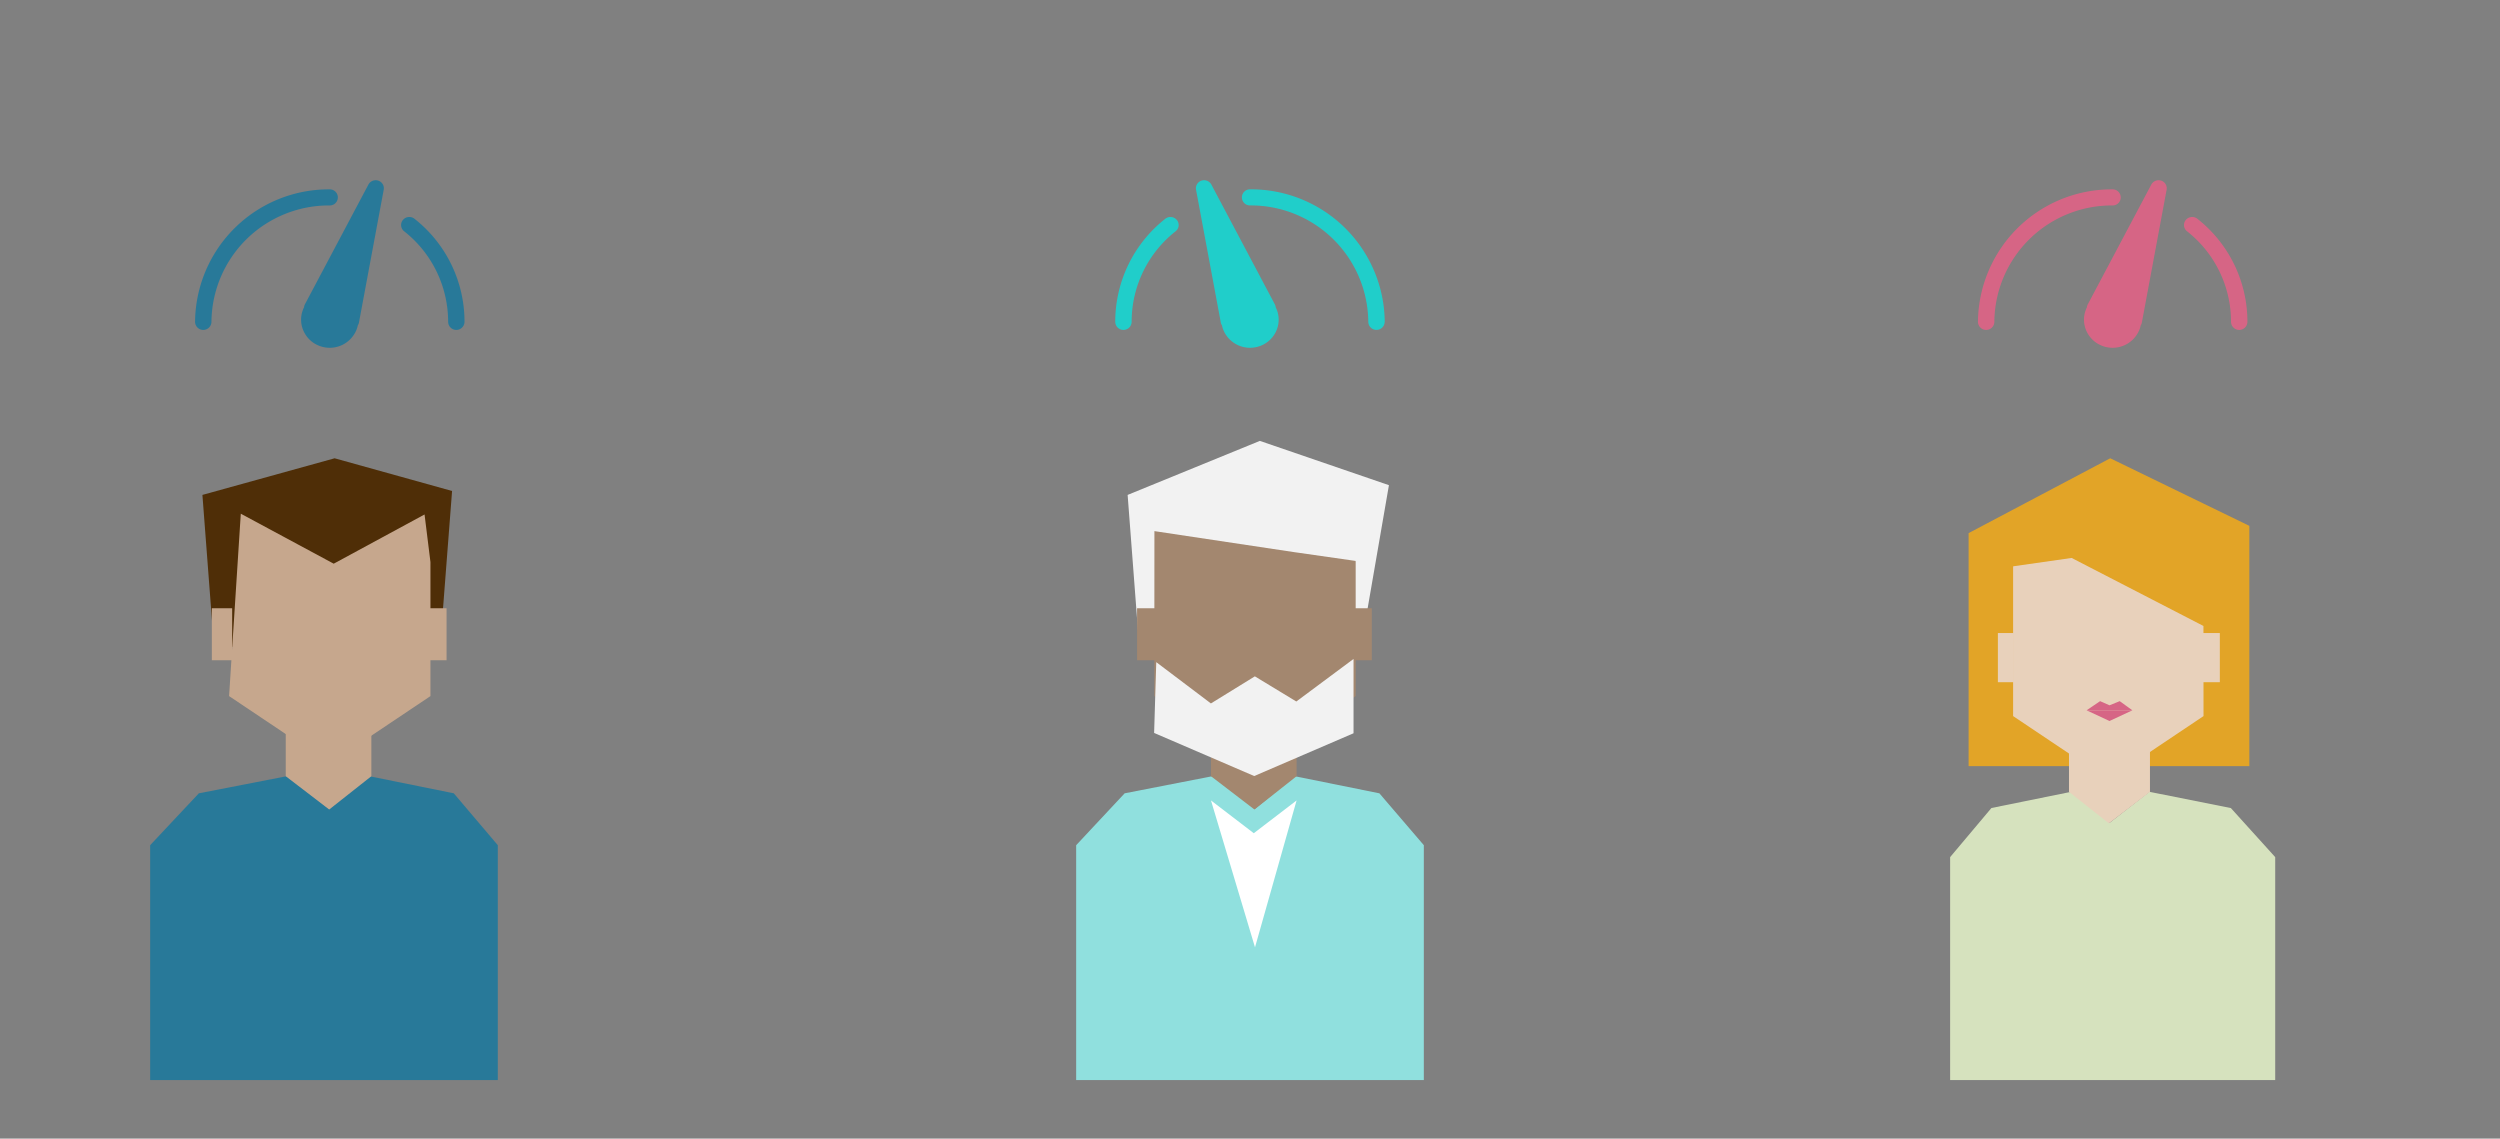 <svg xmlns="http://www.w3.org/2000/svg" xmlns:xlink="http://www.w3.org/1999/xlink" width="404" height="184" viewBox="0 0 404 184">
  <rect x="0" y="0" width="404" height="184" fill="#808080" stroke="none"/>
  <defs>
    <clipPath id="clip-path">
      <rect id="Rectangle_2596" data-name="Rectangle 2596" width="404" height="184" transform="translate(599.5 3758.27)" fill="#fff"/>
    </clipPath>
  </defs>
  <g id="Mask_Group_17" data-name="Mask Group 17" transform="translate(-599.5 -3758.27)" clip-path="url(#clip-path)">
    <path id="Path_1766" data-name="Path 1766" d="M159.892,95.809l-6.882-5.268-14.176,2.765L131,101.691v37.957h56.182V101.691L180,93.306,166.32,90.541Z" transform="translate(642.409 3793.164)" fill="#90e0de"/>
    <path id="Path_1767" data-name="Path 1767" d="M146.051,38.061l-1.877-24.631L165.541,4.7,186.4,11.857,181.706,39" transform="translate(637.551 3824.818)" fill="#f2f2f2"/>
    <path id="Path_1768" data-name="Path 1768" d="M179.344,85.02l-6.813,5.38-7.023-5.38V75.569h13.837Z" transform="translate(629.685 3798.686)" fill="#a3876f"/>
    <path id="Path_1769" data-name="Path 1769" d="M151.006,54.461l16.27,10.9,16.27-10.9V32.81l-.015-.193-9.987-1.43L151.021,27.8" transform="translate(635.032 3816.299)" fill="#a3876f"/>
    <rect id="Rectangle_2592" data-name="Rectangle 2592" width="2.725" height="8.403" transform="translate(818.455 3856.564)" fill="#a3876f"/>
    <rect id="Rectangle_2593" data-name="Rectangle 2593" width="3.284" height="8.403" transform="translate(783.251 3856.564)" fill="#a3876f"/>
    <path id="Path_1770" data-name="Path 1770" d="M151.3,61.041l-.345,11.439,16.174,6.965,16.051-6.912V60.522L173.932,67.4l-6.7-4.066-7.1,4.379Z" transform="translate(635.052 3804.233)" fill="#f2f2f2"/>
    <path id="Path_1771" data-name="Path 1771" d="M165.508,96.741l6.918,5.3,6.919-5.3-6.722,23.738Z" transform="translate(629.685 3790.878)" fill="#fff"/>
    <path id="Path_1772" data-name="Path 1772" d="M28.918,95.828l-6.844-5.287L7.867,93.306,0,101.691v37.957H56.182V101.691l-7.117-8.386L35.415,90.541Z" transform="translate(623.765 3793.164)" fill="#287999"/>
    <path id="Path_1773" data-name="Path 1773" d="M15.253,39.7,13.377,15.073,34.743,9.155l18.98,5.284L51.846,38.767" transform="translate(618.833 3823.174)" fill="#4f2e07"/>
    <path id="Path_1774" data-name="Path 1774" d="M48.546,85.02,41.733,90.4,34.71,85.02V75.569H48.546Z" transform="translate(610.966 3798.686)" fill="#c6a78d"/>
    <path id="Path_1775" data-name="Path 1775" d="M20.208,52.817l16.27,10.9,16.27-10.9V31.166l-.954-7.7L37.115,31.42,22.1,23.342" transform="translate(616.313 3817.942)" fill="#c6a78d"/>
    <rect id="Rectangle_2594" data-name="Rectangle 2594" width="2.725" height="8.403" transform="translate(668.938 3856.564)" fill="#c6a78d"/>
    <rect id="Rectangle_2595" data-name="Rectangle 2595" width="3.284" height="8.403" transform="translate(633.734 3856.564)" fill="#c6a78d"/>
    <g id="Group_1652" data-name="Group 1652" transform="translate(-3258.357 18782.66)">
      <path id="Path_1252" data-name="Path 1252" d="M284.759,95.321,278.55,90.3l-12.878,2.615L259,100.849v36.034h52.531V100.849l-7.17-7.93L291.2,90.3Z" transform="translate(3913.999 -14986.731)" fill="#d6e2be"/>
      <path id="Path_1253" data-name="Path 1253" d="M286.886,0,264,12.095v37.65h45.367V10.92Z" transform="translate(3911.984 -14950.333)" fill="#e2a427"/>
      <path id="Path_1254" data-name="Path 1254" d="M291.175,84.269l6.443,5.087,6.642-5.087V75.332H291.175Z" transform="translate(3901.031 -14980.695)" fill="#e8d1bb"/>
      <path id="Path_1255" data-name="Path 1255" d="M306.819,52.54,291.434,62.849,276.049,52.54V28.518l.014-.183,9.444-1.351,21.3,10.994" transform="translate(3907.127 -14961.21)" fill="#e8d1bb"/>
      <rect id="Rectangle_1967" data-name="Rectangle 1967" width="2.577" height="7.946" transform="translate(4180.715 -14922.092)" fill="#e8d1bb"/>
      <rect id="Rectangle_1968" data-name="Rectangle 1968" width="3.106" height="7.946" transform="translate(4213.476 -14922.092)" fill="#e8d1bb"/>
      <path id="Path_1256" data-name="Path 1256" d="M299.642,66.421l1.651-.67,2.044,1.48h-7.4l2.185-1.48Z" transform="translate(3899.112 -14976.835)" fill="#d66585"/>
      <path id="Path_1257" data-name="Path 1257" d="M303.336,68.231l-3.695,1.727-3.706-1.727" transform="translate(3899.112 -14977.834)" fill="#d66585"/>
    </g>
    <path id="Path_1776" data-name="Path 1776" d="M514.188,58.033a4.448,4.448,0,0,0,.22,3.476,4.571,4.571,0,0,0,2.658,2.3,4.664,4.664,0,0,0,5.883-2.827,4.429,4.429,0,0,0,.149-.549,1.263,1.263,0,0,0,.188-.462l4-21.458a1.3,1.3,0,0,0-.873-1.466,1.339,1.339,0,0,0-1.6.63L514.55,57.033a1.268,1.268,0,0,0-.143.483,4.188,4.188,0,0,0-.219.518M496.8,59.846a1.324,1.324,0,0,0,2.648,0,18.981,18.981,0,0,1,19.124-18.791,1.3,1.3,0,1,0,0-2.6A21.608,21.608,0,0,0,496.8,59.846M530.388,43.4a1.285,1.285,0,0,0,.2,1.829,18.6,18.6,0,0,1,7.107,14.617,1.324,1.324,0,0,0,2.648,0,21.17,21.17,0,0,0-8.09-16.64,1.342,1.342,0,0,0-1.862.194" transform="translate(134.223 3750.416)" fill="#287999"/>
    <path id="Path_1777" data-name="Path 1777" d="M522.947,58.033a4.448,4.448,0,0,1-.22,3.476,4.571,4.571,0,0,1-2.658,2.3,4.664,4.664,0,0,1-5.883-2.827,4.429,4.429,0,0,1-.149-.549,1.263,1.263,0,0,1-.188-.462l-4-21.458a1.3,1.3,0,0,1,.873-1.466,1.339,1.339,0,0,1,1.6.63l10.255,19.351a1.268,1.268,0,0,1,.143.483,4.188,4.188,0,0,1,.219.518m17.392,1.813a1.324,1.324,0,0,1-2.648,0,18.981,18.981,0,0,0-19.124-18.791,1.3,1.3,0,1,1,0-2.6A21.607,21.607,0,0,1,540.34,59.846M506.748,43.4a1.285,1.285,0,0,1-.2,1.829,18.6,18.6,0,0,0-7.107,14.617,1.324,1.324,0,0,1-2.648,0,21.17,21.17,0,0,1,8.09-16.639,1.342,1.342,0,0,1,1.862.194" transform="translate(282.932 3750.416)" fill="#20ceca"/>
    <path id="Path_1778" data-name="Path 1778" d="M514.188,58.033a4.448,4.448,0,0,0,.22,3.476,4.571,4.571,0,0,0,2.658,2.3,4.664,4.664,0,0,0,5.883-2.827,4.429,4.429,0,0,0,.149-.549,1.263,1.263,0,0,0,.188-.462l4-21.458a1.3,1.3,0,0,0-.873-1.466,1.339,1.339,0,0,0-1.6.63L514.55,57.033a1.268,1.268,0,0,0-.143.483,4.188,4.188,0,0,0-.219.518M496.8,59.846a1.324,1.324,0,0,0,2.648,0,18.981,18.981,0,0,1,19.124-18.791,1.3,1.3,0,1,0,0-2.6A21.608,21.608,0,0,0,496.8,59.846M530.388,43.4a1.285,1.285,0,0,0,.2,1.829,18.6,18.6,0,0,1,7.107,14.617,1.324,1.324,0,0,0,2.648,0,21.17,21.17,0,0,0-8.09-16.64,1.342,1.342,0,0,0-1.862.194" transform="translate(422.339 3750.416)" fill="#d66585"/>
  </g>
</svg>
